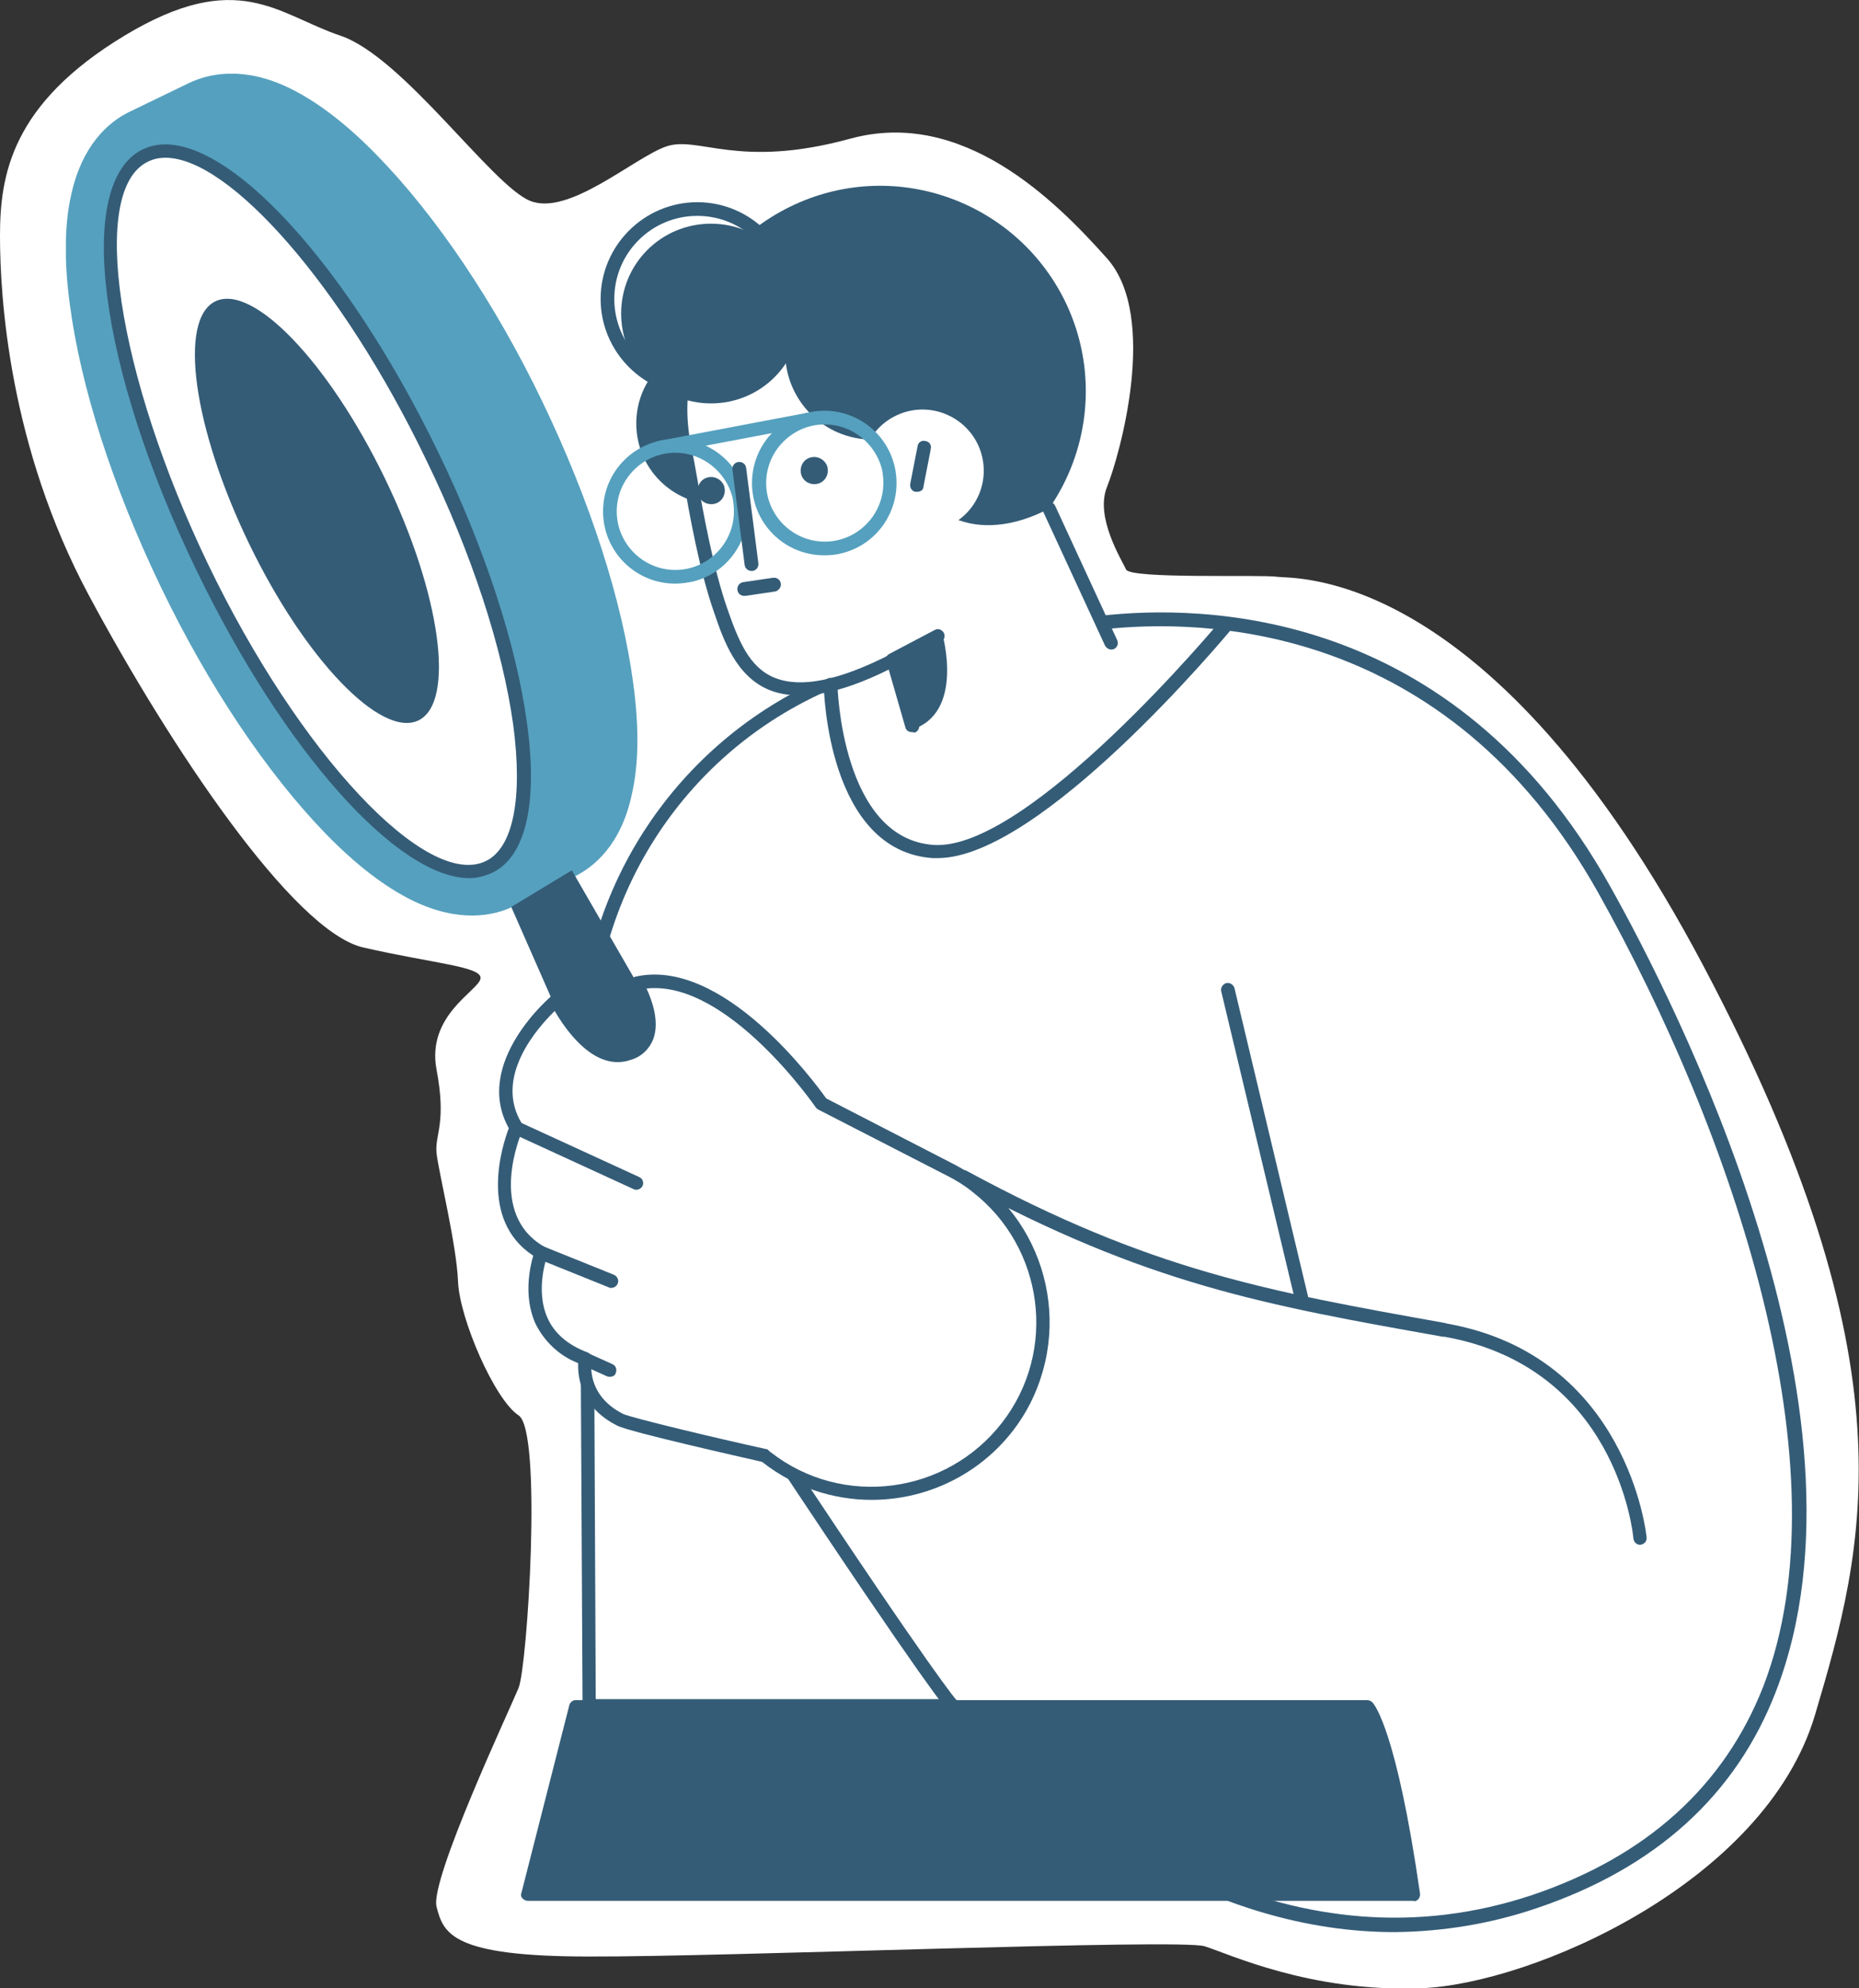 <?xml version="1.0" encoding="utf-8"?>
<!-- Generator: Adobe Illustrator 28.2.0, SVG Export Plug-In . SVG Version: 6.00 Build 0)  -->
<svg version="1.1" id="Ebene_1" xmlns="http://www.w3.org/2000/svg" xmlns:xlink="http://www.w3.org/1999/xlink" x="0px" y="0px"
	 viewBox="0 0 380.7 407.1" style="enable-background:new 0 0 380.7 407.1;" xml:space="preserve">
<rect x="0" y="0" width="380.7" height="407.1" fill="#333333" stroke="none"/>
<style type="text/css">
	.st0{fill:#FFFFFF;}
	.st1{clip-path:url(#SVGID_00000075153815055564811190000002185900130099036351_);fill:#345C77;}
	.st2{clip-path:url(#SVGID_00000075153815055564811190000002185900130099036351_);fill:#FFFFFF;}
	.st3{clip-path:url(#SVGID_00000075153815055564811190000002185900130099036351_);}
	.st4{fill:#55A0BE;}
</style>
<path id="Pfad_1214" class="st0" d="M120.6,400.6c28.1,0.1,121-3.7,126.1-2.1s21.5,9.4,44.2,8.6s70.6-21.6,80.8-56
	s20.5-71.4-22.9-153.4s-83.6-79.1-87.2-79.6s-30.1,0.5-31-1.5s-6.4-10.7-3.9-16.9s10.7-34.8,0-46.8s-29.6-30.8-52.6-24.5
	s-31.1-0.7-37.7,1.6s-20,14.4-27.9,11.1s-26-29.5-38.8-33.8s-21-14-44.2,0S0,35.9,0,48.3s1.8,43,18.2,73.6s41.8,68.8,56.2,72.1
	s24.5,3.9,24,6.4s-11.1,7.5-9,18.6s-0.4,13.3,0,17.1s4.1,18.7,4.4,26.3s7.5,24.2,12.4,27.4s1.8,51.4,0,55.8S88,384.9,89.4,390.4
	S92.5,400.6,120.6,400.6z"/>
<g>
	<defs>
		<rect id="SVGID_1_" x="13.5" y="15.1" width="356.4" height="380.5"/>
	</defs>
	<clipPath id="SVGID_00000022546008736815288030000017390467236460286387_">
		<use xlink:href="#SVGID_1_"  style="overflow:visible;"/>
	</clipPath>
	<path id="Pfad_348" style="clip-path:url(#SVGID_00000022546008736815288030000017390467236460286387_);fill:#345C77;" d="
		M163.5,86.7c0,9.2-7.4,16.6-16.6,16.6c-9.2,0-16.6-7.4-16.6-16.6c0-9.2,7.4-16.6,16.6-16.6c0,0,0,0,0,0
		C156.1,70.1,163.5,77.5,163.5,86.7"/>
	<path id="Pfad_351" style="clip-path:url(#SVGID_00000022546008736815288030000017390467236460286387_);fill:#FFFFFF;" d="
		M328.4,182.2c32.6,58.2,77,176.6-14.2,207.2c-47.7,16-89.8-10.8-119-40h-74.6L120,216c-0.3-32.4,18.5-61.9,48-75.3
		c0.7-0.3,1.4-0.6,2.1-0.9l12.6-4.6l42.6-7.5C253.2,124.3,299.6,130.6,328.4,182.2"/>
	<path id="Pfad_352" style="clip-path:url(#SVGID_00000022546008736815288030000017390467236460286387_);fill:#345C77;" d="
		M285.6,395.6c-37,0-68.9-22.9-90.9-44.8h-74c-0.8,0-1.4-0.6-1.4-1.4L118.6,216c-0.3-32.9,18.9-62.9,48.8-76.6
		c0.7-0.3,1.4-0.6,2.2-1c0.7-0.3,1.5,0.1,1.8,0.8c0.2,0.7,0,1.4-0.7,1.7c-0.7,0.3-1.4,0.6-2.1,0.9c-29,13.2-47.4,42.2-47.2,74.1
		l0.6,132h73.2c0.4,0,0.7,0.1,1,0.4c27,27,69.4,55.8,117.6,39.7c23.4-7.9,39.3-22.3,47.3-42.7c17.2-44.5-6.2-113.2-33.8-162.5
		c-31.2-55.7-81.5-56.2-101.7-53.9c-0.8,0.1-1.5-0.4-1.6-1.2c-0.1-0.8,0.4-1.5,1.2-1.6c0,0,0,0,0.1,0c20.7-2.4,72.4-1.9,104.4,55.3
		c13.6,24.2,56.1,107.7,34,164.9c-8.2,21.3-24.7,36.2-49,44.4C305.3,393.9,295.5,395.5,285.6,395.6"/>
	<path id="Pfad_353" style="clip-path:url(#SVGID_00000022546008736815288030000017390467236460286387_);fill:#345C77;" d="
		M218.5,62.5c9.7,21.1,0.5,46.1-20.6,55.8s-46.1,0.5-55.8-20.6c-9.7-21.1-0.5-46.1,20.6-55.8C183.7,32.2,208.7,41.4,218.5,62.5
		C218.5,62.5,218.5,62.5,218.5,62.5"/>
	<path id="Pfad_354" style="clip-path:url(#SVGID_00000022546008736815288030000017390467236460286387_);fill:#FFFFFF;" d="
		M214.9,104.1c-14.9,7.9-27.4,1.3-28.7-11.1c0,0-18.8-36.6-35.1-31.2c-9.9,5-13.8,16.9-11,30.1c1.2,5.8,3.5,21.7,7.4,33
		c3.8,11.2,8.8,23.9,35.3,10.3l8.4,18.2l36.4-21.7L214.9,104.1z"/>
	<path id="Pfad_355" style="clip-path:url(#SVGID_00000022546008736815288030000017390467236460286387_);fill:#345C77;" d="
		M186.7,149.9c-0.6,0-1.2-0.4-1.3-1l-3.4-11.8c-10.5,5.2-18.5,6.5-24.4,4.2c-6.9-2.8-9.5-10.4-11.4-16c-3-8.6-5-20-6.3-27.4
		c-0.4-2.3-0.8-4.3-1.1-5.7c-3-14.4,1.5-26.5,11.8-31.6c0.7-0.3,1.5-0.1,1.9,0.6c0.3,0.7,0.1,1.5-0.6,1.9
		c-9.1,4.6-13,15.5-10.3,28.6c0.3,1.4,0.7,3.4,1.1,5.8c1.3,7.4,3.3,18.6,6.2,27c2.3,6.6,4.5,12.2,9.8,14.3c5.3,2.1,13,0.6,23.6-4.8
		c0.4-0.2,0.8-0.2,1.2,0c0.4,0.2,0.7,0.5,0.8,0.9l3.9,13.4c0.2,0.7-0.2,1.5-0.9,1.7c0,0,0,0,0,0
		C186.9,149.9,186.8,149.9,186.7,149.9"/>
	<path id="Pfad_356" style="clip-path:url(#SVGID_00000022546008736815288030000017390467236460286387_);fill:#345C77;" d="
		M227.6,133c-0.5,0-1-0.3-1.3-0.8l-12.7-27.5c-0.3-0.7,0-1.5,0.7-1.8c0.7-0.3,1.5,0,1.8,0.7l12.7,27.5c0.3,0.7,0,1.5-0.7,1.8
		C228,132.9,227.8,133,227.6,133"/>
	<path id="Pfad_357" style="clip-path:url(#SVGID_00000022546008736815288030000017390467236460286387_);fill:#345C77;" d="
		M182.8,136.5c-0.8,0-1.4-0.6-1.4-1.4c0-0.5,0.3-1,0.7-1.2l9.3-4.9c0.7-0.4,1.5-0.1,1.9,0.6c0.3,0.7,0.1,1.5-0.6,1.8l-9.3,4.9
		C183.2,136.4,183,136.5,182.8,136.5"/>
	<path id="Pfad_358" style="clip-path:url(#SVGID_00000022546008736815288030000017390467236460286387_);fill:#345C77;" d="
		M169.3,95.2c0.6,1.4,0,3.1-1.4,3.7c-1.4,0.6-3.1,0-3.7-1.4c-0.6-1.4,0-3.1,1.4-3.7C167,93.2,168.6,93.8,169.3,95.2"/>
	<path id="Pfad_359" style="clip-path:url(#SVGID_00000022546008736815288030000017390467236460286387_);fill:#345C77;" d="
		M148.2,99.3c0.6,1.4,0,3.1-1.4,3.7c-1.4,0.6-3.1,0-3.7-1.4c-0.6-1.4,0-3.1,1.4-3.7C145.9,97.3,147.5,97.9,148.2,99.3
		C148.2,99.3,148.2,99.3,148.2,99.3"/>
	<path id="Pfad_360" style="clip-path:url(#SVGID_00000022546008736815288030000017390467236460286387_);fill:#345C77;" d="
		M193,129.9c0,0,4.6,16.1-6.3,19.5l-3.9-14.3L193,129.9z"/>
	<path id="Pfad_363" style="clip-path:url(#SVGID_00000022546008736815288030000017390467236460286387_);fill:#345C77;" d="
		M192,175.7c-0.3,0-0.6,0-1,0c-21.4-1.5-22.3-34.1-22.3-35.5c0-0.8,0.6-1.4,1.4-1.4s1.4,0.6,1.4,1.4l0,0c0,0.3,0.8,31.5,19.7,32.8
		c19.4,1.3,58.5-45.6,58.9-46.1c0.5-0.6,1.4-0.6,2-0.1c0.6,0.5,0.6,1.3,0.2,1.9C250.7,130.6,213.1,175.7,192,175.7"/>
	<path id="Pfad_375" style="clip-path:url(#SVGID_00000022546008736815288030000017390467236460286387_);fill:#345C77;" d="
		M164,64.2c0,10.2-8.2,18.4-18.4,18.4c-10.2,0-18.4-8.2-18.4-18.4c0-10.2,8.2-18.4,18.4-18.4C155.8,45.8,164,54,164,64.2"/>
	<path id="Pfad_376" style="clip-path:url(#SVGID_00000022546008736815288030000017390467236460286387_);fill:#345C77;" d="
		M142.8,81c-10.9,0-19.8-8.9-19.8-19.8s8.9-19.8,19.8-19.8s19.8,8.9,19.8,19.8c0,0,0,0,0,0C162.6,72.2,153.8,81,142.8,81
		 M142.8,44.2c-9.4,0-17,7.6-17,17s7.6,17,17,17c9.4,0,17-7.6,17-17C159.8,51.8,152.2,44.2,142.8,44.2"/>
	<path id="Pfad_377" style="clip-path:url(#SVGID_00000022546008736815288030000017390467236460286387_);fill:#345C77;" d="
		M196.4,72.2c0,9.9-8,17.8-17.8,17.8s-17.8-8-17.8-17.8c0-9.8,8-17.8,17.8-17.8C188.4,54.4,196.4,62.3,196.4,72.2
		C196.4,72.2,196.4,72.2,196.4,72.2"/>
	<path id="Pfad_378" style="clip-path:url(#SVGID_00000022546008736815288030000017390467236460286387_);fill:#FFFFFF;" d="
		M200.3,91.1c2.9,6.3,0.2,13.7-6.1,16.6c-6.3,2.9-13.7,0.2-16.6-6.1s-0.2-13.7,6.1-16.6c0,0,0,0,0,0C190,82.1,197.4,84.9,200.3,91.1
		"/>
	<path id="Pfad_379" style="clip-path:url(#SVGID_00000022546008736815288030000017390467236460286387_);fill:#345C77;" d="
		M187.8,100.7c-0.1,0-0.2,0-0.3,0c-0.8-0.1-1.2-0.9-1.1-1.6c0,0,0,0,0,0l1.5-7.7c0.1-0.8,0.8-1.3,1.6-1.1c0.8,0.1,1.3,0.8,1.1,1.6
		c0,0,0,0,0,0.1l-1.5,7.7C189.1,100.3,188.5,100.7,187.8,100.7"/>
	<path id="Pfad_384" style="clip-path:url(#SVGID_00000022546008736815288030000017390467236460286387_);fill:#345C77;" d="
		M152.4,122c-0.8,0-1.4-0.6-1.4-1.4c0-0.7,0.5-1.3,1.2-1.4l6.1-0.9c0.8-0.1,1.5,0.4,1.6,1.2c0.1,0.7-0.4,1.4-1.1,1.6l-6.1,0.9
		C152.5,122,152.5,122,152.4,122"/>
	<g style="clip-path:url(#SVGID_00000022546008736815288030000017390467236460286387_);">
		<path id="Pfad_366" class="st4" d="M77.3,31.9c-6.2-6.4-12.2-11-17.9-13.8C50,13.5,42.9,15,38.7,17l-12.4,6
			c-4.2,2.1-9.5,6.8-11.7,16.8c-1.4,6.1-1.5,13.7-0.3,22.5c2.2,16.9,8.8,37.4,18.6,57.8s21.8,38.2,33.7,50.5
			c6.2,6.4,12.2,11,17.9,13.8c9.5,4.6,16.6,3.2,20.8,1.1c0.2-0.1,0.5-0.2,0.7-0.4l11.4-5.5c4.2-2,9.8-6.6,12-17
			c1.4-6.1,1.5-13.7,0.3-22.5c-2.2-16.9-8.8-37.4-18.6-57.8S89.2,44.1,77.3,31.9"/>
		<path id="Pfad_380" class="st4" d="M135.1,93.1c-0.8,0-1.4-0.6-1.4-1.4c0-0.7,0.5-1.2,1.1-1.4l30.6-5.8c0.8-0.1,1.5,0.4,1.6,1.1
			c0.1,0.7-0.4,1.4-1.1,1.6L135.3,93C135.3,93.1,135.2,93.1,135.1,93.1"/>
		<path id="Pfad_381" class="st4" d="M168.8,113.7c-8.2,0-14.8-6.6-14.8-14.8c0-8.2,6.6-14.8,14.8-14.8s14.8,6.6,14.8,14.8
			c0,6.8-4.6,12.8-11.3,14.4C171.2,113.6,170,113.7,168.8,113.7 M168.9,86.9c-6.6,0-12,5.4-12,12c0,6.6,5.4,12,12,12s12-5.4,12-12
			c0-1-0.1-1.9-0.3-2.9C179.2,90.7,174.4,86.9,168.9,86.9"/>
		<path id="Pfad_382" class="st4" d="M138.3,119.5c-8.2,0-14.8-6.6-14.8-14.8s6.6-14.8,14.8-14.8s14.8,6.6,14.8,14.8
			c0,6.8-4.6,12.8-11.3,14.4C140.7,119.3,139.5,119.5,138.3,119.5 M138.3,92.7c-6.6,0-12,5.4-12,12c0,6.6,5.4,12,12,12
			c6.6,0,12-5.4,12-12c0-1-0.1-1.9-0.3-2.9C148.6,96.5,143.8,92.7,138.3,92.7"/>
	</g>
	<path id="Pfad_349" style="clip-path:url(#SVGID_00000022546008736815288030000017390467236460286387_);fill:#345C77;" d="
		M280,349.4l-162.1,0l-9.8,38.4h181.4C284.5,354,280,349.4,280,349.4"/>
	<path id="Pfad_350" style="clip-path:url(#SVGID_00000022546008736815288030000017390467236460286387_);fill:#345C77;" d="
		M289.4,389.2H108.1c-0.4,0-0.8-0.2-1.1-0.5c-0.3-0.3-0.4-0.8-0.2-1.2l9.8-38.4c0.2-0.6,0.7-1,1.3-1l162.1,0c0.4,0,0.7,0.2,1,0.4
		c0.5,0.5,5,5.9,9.8,39.2c0.1,0.8-0.4,1.5-1.2,1.6C289.6,389.2,289.5,389.2,289.4,389.2 M109.9,386.4h178
		c-3.9-26.3-7.5-33.9-8.6-35.6l-160.3,0L109.9,386.4z"/>
	<path id="Pfad_361" style="clip-path:url(#SVGID_00000022546008736815288030000017390467236460286387_);fill:#345C77;" d="
		M335.9,316.3c-0.7,0-1.3-0.5-1.4-1.3c-0.1-1.4-3.7-35.1-38.7-41.3l-0.3,0c-36.6-6.5-60.7-10.8-98.9-31.5c-0.7-0.4-0.9-1.2-0.6-1.9
		c0.4-0.7,1.2-0.9,1.9-0.6c37.8,20.5,61.8,24.7,98.1,31.2l0.3,0.1c37.1,6.6,40.9,43.4,40.9,43.8c0.1,0.8-0.5,1.4-1.3,1.5
		L335.9,316.3"/>
	<path id="Pfad_362" style="clip-path:url(#SVGID_00000022546008736815288030000017390467236460286387_);fill:#345C77;" d="
		M266.6,267.7c-0.6,0-1.2-0.4-1.3-1.1l-15.2-63.6c-0.2-0.7,0.3-1.5,1-1.7s1.5,0.3,1.7,1L268,266c0.2,0.7-0.3,1.5-1,1.7
		C266.8,267.7,266.7,267.7,266.6,267.7"/>
	<path id="Pfad_364" style="clip-path:url(#SVGID_00000022546008736815288030000017390467236460286387_);fill:#345C77;" d="
		M195.2,350.8c-0.4,0-0.7-0.2-1-0.4c-0.2-0.2-4.5-4.9-35.6-51.8c-0.4-0.6-0.2-1.5,0.4-1.9c0.6-0.4,1.5-0.2,1.9,0.4l0,0
		c30.5,46.1,35.1,51.2,35.3,51.4c0.5,0.6,0.5,1.4-0.1,2C195.9,350.7,195.6,350.8,195.2,350.8"/>
	<path id="Pfad_365" style="clip-path:url(#SVGID_00000022546008736815288030000017390467236460286387_);fill:#345C77;" d="
		M104.7,185.7l33.4,76c2.7,5.9,9.8,8.5,15.7,5.8c5.9-2.7,8.5-9.8,5.8-15.7c-0.1-0.2-0.2-0.5-0.4-0.7l-42.1-72.9L104.7,185.7z"/>
	<path id="Pfad_367" style="clip-path:url(#SVGID_00000022546008736815288030000017390467236460286387_);fill:#FFFFFF;" d="
		M88.4,93.3c19.4,40.2,24.6,77.9,11.6,84.2S60.8,156.2,41.4,116S16.7,38.1,29.7,31.8S69,53.1,88.4,93.3"/>
	<path id="Pfad_368" style="clip-path:url(#SVGID_00000022546008736815288030000017390467236460286387_);fill:#345C77;" d="
		M96.1,179.8c-14.6,0-37.9-25.8-55.9-63.1c-20.1-41.5-24.9-79.3-11-86.1s40.5,20.6,60.6,62.1c9.5,19.6,15.9,39.2,18.1,55.2
		c2.3,16.5-0.2,27.5-7.1,30.8C99.2,179.4,97.7,179.8,96.1,179.8 M33.9,32.3c-1.2,0-2.4,0.2-3.6,0.8c-12.1,5.8-6.4,43.5,12.3,82.4
		s44.8,66.7,56.9,60.8c5.6-2.7,7.6-12.9,5.6-27.9c-2.2-15.8-8.5-35.1-17.9-54.4C70.1,58.5,47,32.3,33.9,32.3"/>
	<path id="Pfad_369" style="clip-path:url(#SVGID_00000022546008736815288030000017390467236460286387_);fill:#345C77;" d="
		M78.8,97.9c11.5,23.7,14.5,45.9,6.9,49.6S62.5,135.1,51,111.3s-14.5-45.9-6.9-49.6C51.8,58,67.3,74.2,78.8,97.9"/>
	<path id="Pfad_370" style="clip-path:url(#SVGID_00000022546008736815288030000017390467236460286387_);fill:#FFFFFF;" d="
		M194.6,239.4l-26.3-13.5c0,0-19.8-28.9-37.9-24.7c0,0,6.8,11.4-1.5,14.3S114,204.8,114,204.8s-16.1,13.3-8.3,26
		c0,0-8,18.1,5.1,25.7c0,0-6.2,15.9,9,21.7c0,0-1.6,8.1,7.2,12.5c2.4,1.2,29.6,7.3,29.6,7.3l0.5,0.4c15.3,11.8,37.4,9,49.2-6.3
		c11.8-15.3,9-37.4-6.3-49.2C198.3,241.6,196.5,240.4,194.6,239.4"/>
	<path id="Pfad_371" style="clip-path:url(#SVGID_00000022546008736815288030000017390467236460286387_);fill:#345C77;" d="
		M178.5,307.1c-8.1,0-15.9-2.7-22.2-7.6l-0.3-0.2c-3.9-0.9-27.1-6.1-29.6-7.4c-7.6-3.8-8.1-10.2-8-12.8c-3.9-1.5-7-4.5-8.8-8.2
		c-2.4-5.5-1.1-11.4-0.4-13.8c-11.3-7.4-6.3-22.7-5-26.1c-7.5-13.4,8.7-27.1,8.9-27.2c0.3-0.3,0.8-0.4,1.2-0.3
		c0.4,0.1,0.8,0.4,0.9,0.8c0.1,0.1,6.1,12.6,13.1,10.1c1.3-0.4,2.4-1.4,2.9-2.6c1.1-3.1-1.2-8-2.1-9.7c-0.4-0.7-0.2-1.5,0.5-1.9
		c0.1-0.1,0.3-0.1,0.4-0.2c18-4.2,36.9,21.7,39.2,24.9l26,13.4c17.9,9.2,24.9,31.2,15.7,49.2C204.7,299.5,192.2,307.1,178.5,307.1
		 M113.6,207c-3.5,3.4-12.6,13.6-6.7,23.1c0.2,0.4,0.3,0.9,0.1,1.3c-0.3,0.7-7.4,17.1,4.5,23.9c0.6,0.3,0.8,1.1,0.6,1.7
		c0,0.1-2.6,6.9,0,12.8c1.4,3.2,4.2,5.6,8.2,7.1c0.6,0.2,1,0.9,0.9,1.6c-0.1,0.3-1.3,7.1,6.4,11c1.7,0.8,18.8,4.9,29.3,7.2
		c0.2,0,0.4,0.1,0.5,0.3l0.5,0.4c14.7,11.4,35.9,8.6,47.3-6.1c11.4-14.7,8.6-35.9-6.1-47.3c-1.6-1.3-3.4-2.4-5.2-3.3l-26.3-13.5
		c-0.2-0.1-0.4-0.3-0.5-0.4c-0.2-0.3-18.1-26.2-34.7-24.4c1.1,2.4,2.7,6.7,1.4,10.3c-0.8,2.1-2.5,3.7-4.6,4.3
		C121.8,219.6,115.8,210.8,113.6,207"/>
	<path id="Pfad_372" style="clip-path:url(#SVGID_00000022546008736815288030000017390467236460286387_);fill:#345C77;" d="
		M125.2,263.7c-0.2,0-0.4,0-0.5-0.1l-14.4-5.8c-0.7-0.3-1.1-1.1-0.8-1.8c0.3-0.7,1.1-1.1,1.8-0.8l0,0l14.4,5.8
		c0.7,0.3,1.1,1.1,0.8,1.8C126.3,263.3,125.8,263.7,125.2,263.7"/>
	<path id="Pfad_373" style="clip-path:url(#SVGID_00000022546008736815288030000017390467236460286387_);fill:#345C77;" d="
		M124.9,281.9c-0.2,0-0.4,0-0.6-0.1l-5.1-2.3c-0.7-0.3-1-1.1-0.7-1.8c0.3-0.7,1.1-1,1.8-0.7l5.1,2.3c0.7,0.3,1,1.1,0.7,1.8
		C126,281.6,125.5,281.9,124.9,281.9"/>
	<path id="Pfad_374" style="clip-path:url(#SVGID_00000022546008736815288030000017390467236460286387_);fill:#345C77;" d="
		M130.4,243.6c-0.2,0-0.4,0-0.6-0.1l-24.6-11.3c-0.7-0.3-1-1.1-0.7-1.8s1.1-1,1.8-0.7c0,0,0,0,0,0l24.6,11.3c0.7,0.3,1,1.1,0.7,1.8
		C131.4,243.2,130.9,243.6,130.4,243.6"/>
	<path id="Pfad_383" style="clip-path:url(#SVGID_00000022546008736815288030000017390467236460286387_);fill:#345C77;" d="
		M153.9,116.9c-0.7,0-1.3-0.5-1.4-1.2L150,96.2c-0.1-0.8,0.4-1.5,1.2-1.6c0,0,0,0,0,0c0.8-0.1,1.5,0.4,1.6,1.2l2.5,19.5
		c0.1,0.8-0.4,1.5-1.2,1.6c0,0,0,0,0,0C154.1,116.9,154,116.9,153.9,116.9"/>
</g>
</svg>
